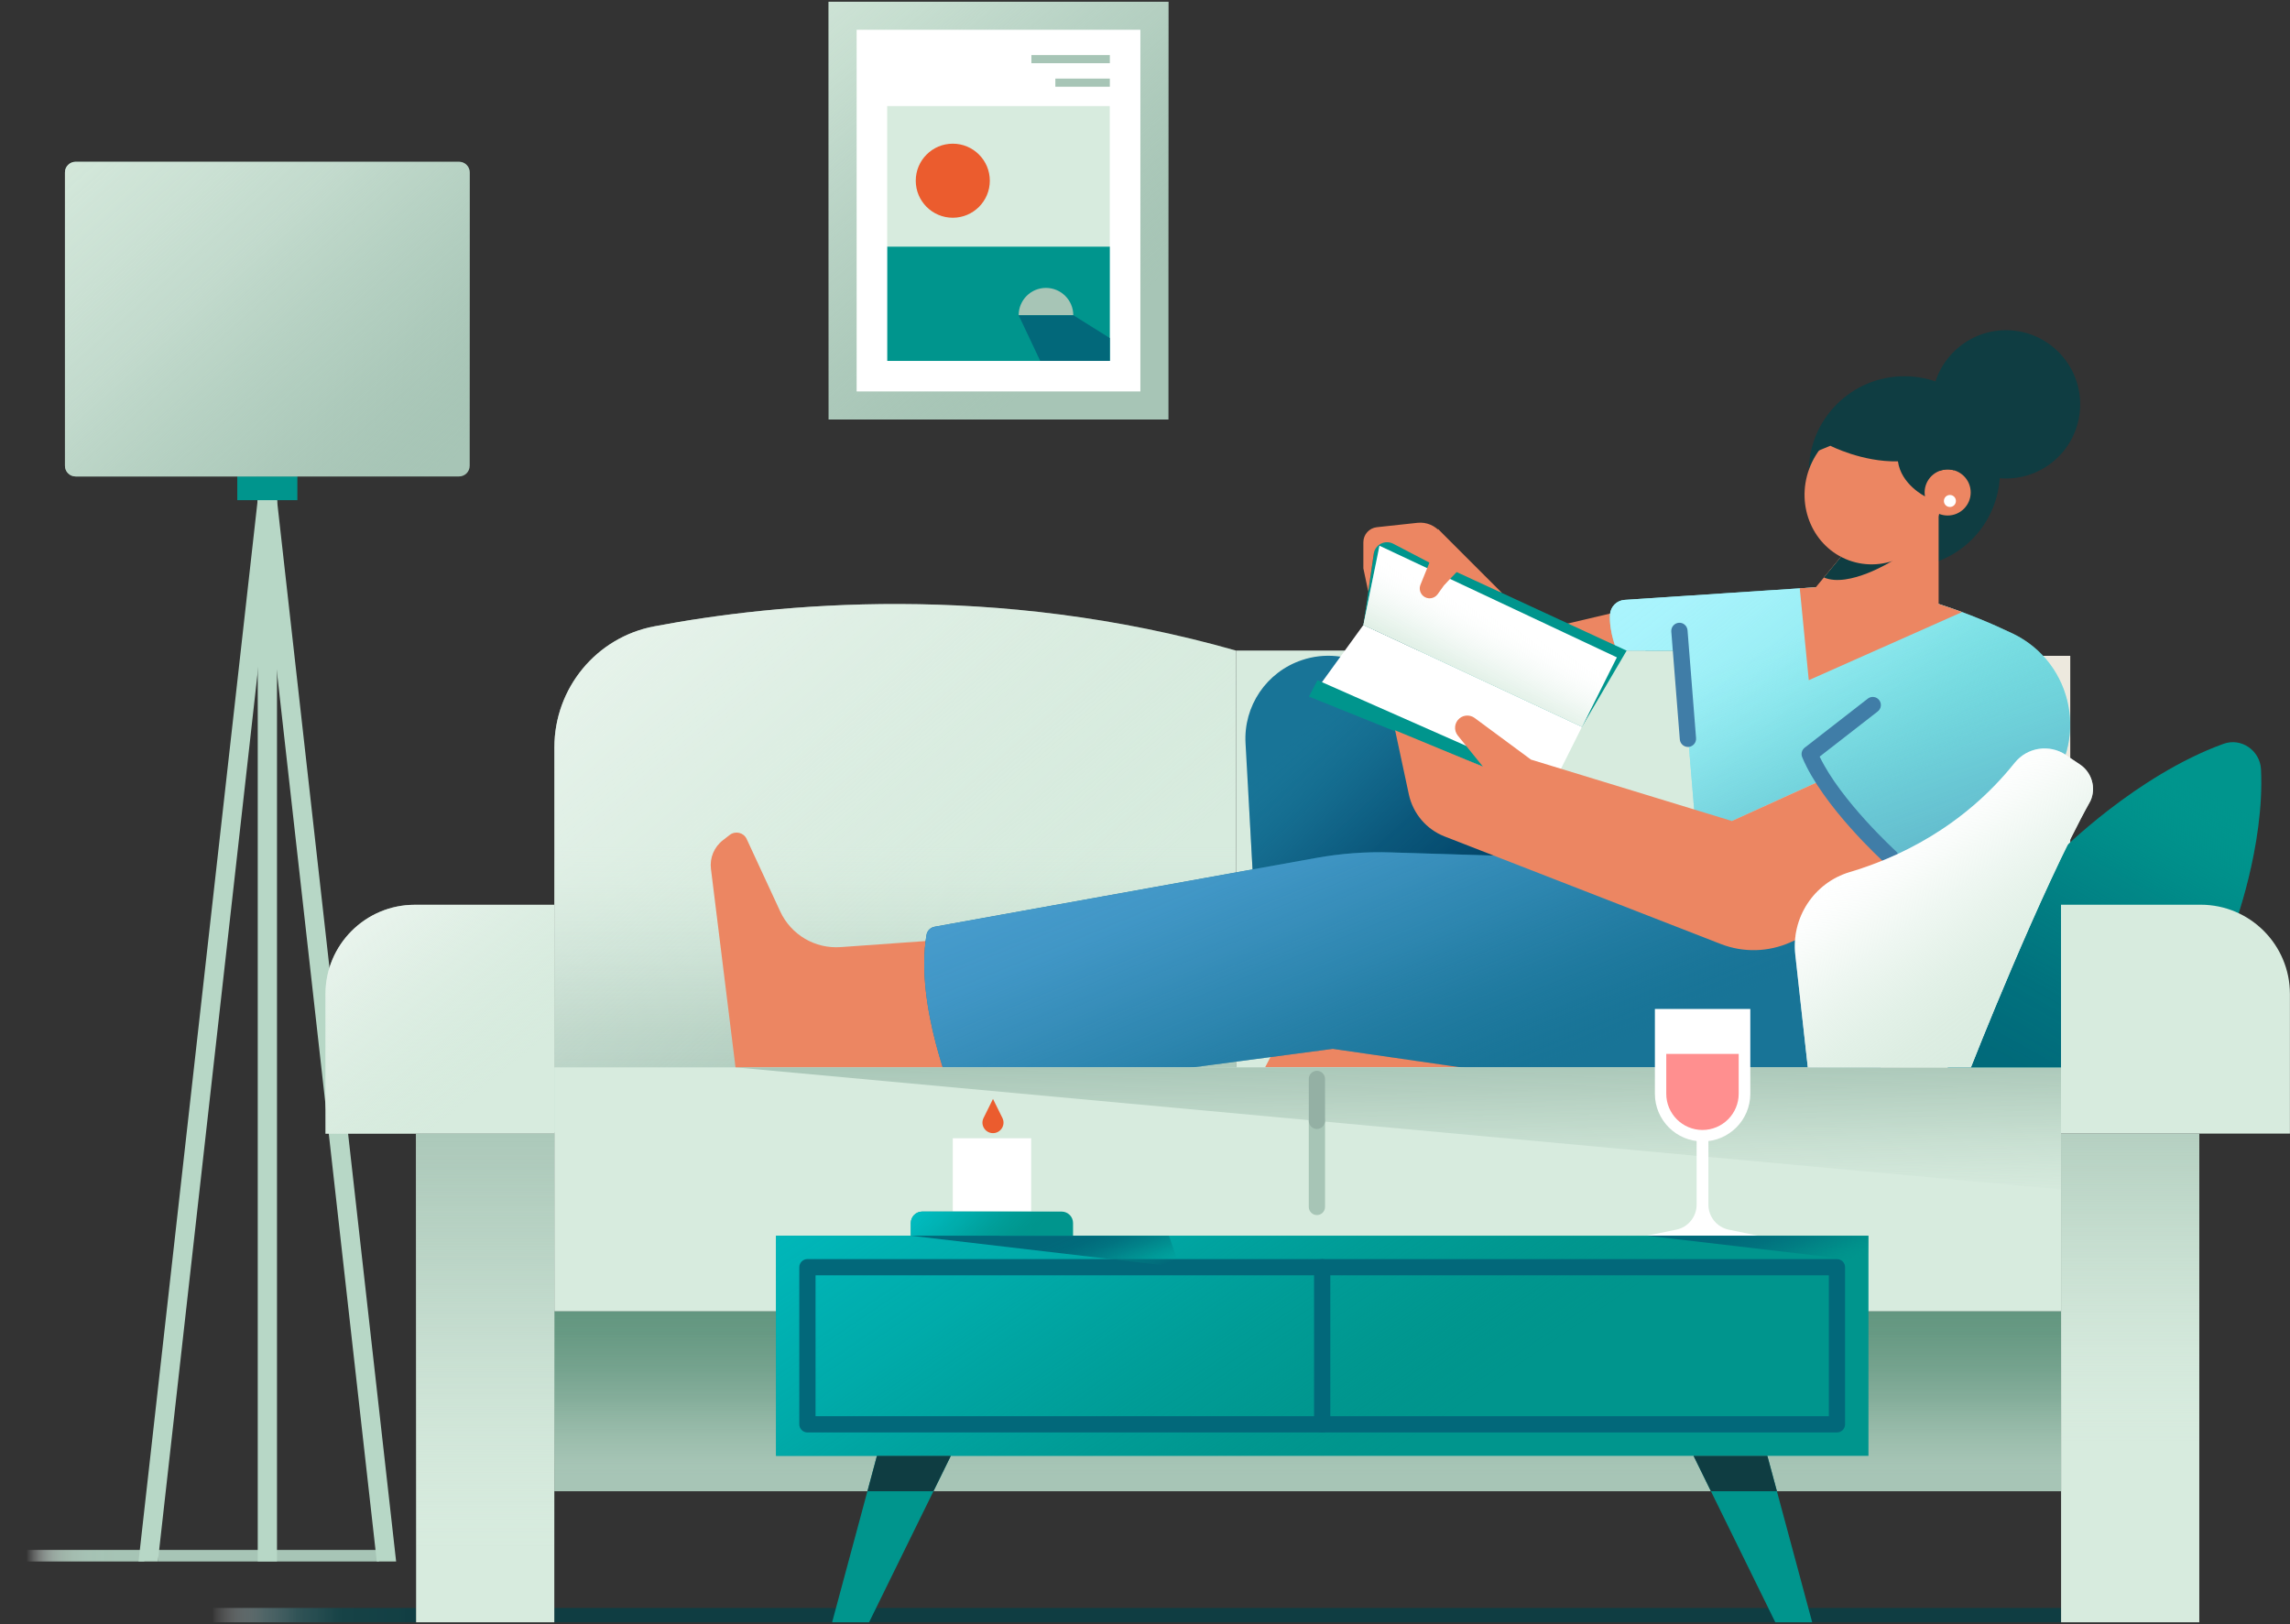 <svg width="282" height="200" viewBox="0 0 282 200" fill="none" xmlns="http://www.w3.org/2000/svg">
<rect x="0" y="0" width="282" height="200" fill="#333333" stroke="none"/>
<g clip-path="url(#clip0_400_4692)">
<path d="M0.84 192.295H17.77V190.875H0.84V192.295Z" fill="url(#paint0_linear_400_4692)"/>
<path d="M19.44 192.295H46.67V190.875H19.44V192.295Z" fill="#A7C5B6"/>
<path d="M31.74 192.285H34.11L34.11 61.595H31.74L31.74 192.285Z" fill="#B7D7C6"/>
<path d="M46.4 192.295H48.78L34.11 61.605H31.73L46.4 192.295Z" fill="#B7D7C6"/>
<path d="M19.44 192.295H17.06L31.73 61.605H34.11L19.44 192.295Z" fill="#B7D7C6"/>
<path d="M29.22 61.595H36.62V58.665H29.22V61.595Z" fill="#00958D"/>
<path d="M9.31 58.675L56.53 58.675C57.253 58.675 57.84 58.089 57.84 57.365L57.84 21.235C57.84 20.512 57.253 19.925 56.53 19.925L9.31 19.925C8.586 19.925 8 20.512 8 21.235L8 57.365C8 58.089 8.586 58.675 9.31 58.675Z" fill="#A7C5B6"/>
<path d="M9.31 58.675L56.53 58.675C57.253 58.675 57.84 58.089 57.84 57.365L57.84 21.235C57.84 20.512 57.253 19.925 56.53 19.925L9.31 19.925C8.586 19.925 8 20.512 8 21.235L8 57.365C8 58.089 8.586 58.675 9.31 58.675Z" fill="url(#paint1_linear_400_4692)"/>
<path d="M247.03 58.925C252.072 58.925 256.16 54.837 256.16 49.795C256.16 44.753 252.072 40.665 247.03 40.665C241.988 40.665 237.9 44.753 237.9 49.795C237.9 54.837 241.988 58.925 247.03 58.925Z" fill="#0F3D42"/>
<path d="M234.51 69.875C241.01 69.875 246.28 64.606 246.28 58.105C246.28 51.605 241.01 46.335 234.51 46.335C228.009 46.335 222.74 51.605 222.74 58.105C222.74 64.606 228.009 69.875 234.51 69.875Z" fill="#0F3D42"/>
<path d="M213.29 131.855H254.94V80.765H213.29V131.855Z" fill="#EDE9DE"/>
<path d="M177.05 65.115L184.96 73.025L178.86 70.915L177.05 65.115Z" fill="#EC8662"/>
<path d="M202.63 74.535L177.13 80.535L202.63 85.115V74.535Z" fill="#EC8662"/>
<path d="M152.23 139.435H215.38V80.115H152.23V139.435Z" fill="#D7EBDE"/>
<path d="M158.48 126.285L155.79 131.445H181L168.39 126.285H158.48Z" fill="#EC8662"/>
<path d="M68.27 139.445H152.23V80.125C122.42 71.635 95.51 74.305 80.57 77.135C73.42 78.485 68.27 84.765 68.27 92.035V139.445Z" fill="#D7EBDE"/>
<path d="M68.27 139.445H152.23V80.125C122.42 71.635 95.51 74.305 80.57 77.135C73.42 78.485 68.27 84.765 68.27 92.035V139.445Z" fill="url(#paint2_linear_400_4692)"/>
<path d="M68.27 139.445H152.23V80.125C122.42 71.635 95.51 74.305 80.57 77.135C73.42 78.485 68.27 84.765 68.27 92.035V139.445Z" fill="url(#paint3_linear_400_4692)"/>
<path d="M213.87 108.105L168.65 82.115C166.12 80.655 163.08 80.355 160.31 81.295C155.96 82.755 153.12 86.945 153.38 91.535L154.62 113.855L213.87 108.115V108.105Z" fill="#187497"/>
<path d="M213.87 108.105L168.65 82.115C166.12 80.655 163.08 80.355 160.31 81.295C155.96 82.755 153.12 86.945 153.38 91.535L154.62 113.855L213.87 108.115V108.105Z" fill="url(#paint4_linear_400_4692)"/>
<path d="M182.61 94.415L161.62 85.625L167.9 76.955L194.81 89.505L191.22 96.685L182.61 94.415Z" fill="white"/>
<path d="M182.61 94.415L161.19 85.785L162.24 83.765L189.59 95.845L182.61 94.415Z" fill="#00958D"/>
<path d="M68.26 199.785L253.8 199.785V198.015L68.26 198.015V199.785Z" fill="#0F3D42"/>
<path d="M23.25 199.785H51.24V198.015H23.25V199.785Z" fill="url(#paint5_linear_400_4692)"/>
<path d="M228.53 71.985C235.95 73.065 242.59 75.505 247.84 78.015C255.38 81.615 257.34 91.515 251.61 97.595C245.14 104.455 238.13 108.885 238.13 108.885C230.51 105.835 224.7 95.905 224.7 95.905L208.91 103.085L207 80.125H199.11C199.11 80.125 198.13 77.825 198.26 75.685C198.32 74.715 199.09 73.935 200.06 73.875L228.54 71.995L228.53 71.985Z" fill="#77E0E3"/>
<path d="M228.53 71.985C235.95 73.065 242.59 75.505 247.84 78.015C255.38 81.615 257.34 91.515 251.61 97.595C245.14 104.455 238.13 108.885 238.13 108.885C230.51 105.835 224.7 95.905 224.7 95.905L208.91 103.085L207 80.125H199.11C199.11 80.125 198.13 77.825 198.26 75.685C198.32 74.715 199.09 73.935 200.06 73.875L228.54 71.995L228.53 71.985Z" fill="url(#paint6_linear_400_4692)"/>
<path d="M228.53 71.985C235.95 73.065 242.59 75.505 247.84 78.015C255.38 81.615 257.34 91.515 251.61 97.595C245.14 104.455 238.13 108.885 238.13 108.885C230.51 105.835 224.7 95.905 224.7 95.905L208.91 103.085L207 80.125H199.11C199.11 80.125 198.13 77.825 198.26 75.685C198.32 74.715 199.09 73.935 200.06 73.875L228.54 71.995L228.53 71.985Z" fill="url(#paint7_linear_400_4692)"/>
<path d="M221.63 72.445L224.67 82.155L241.62 75.385C237.68 73.925 233.26 72.675 228.53 71.995L221.62 72.455L221.63 72.445Z" fill="url(#paint8_linear_400_4692)"/>
<path d="M115.75 115.765L103.53 116.635C100.37 116.865 97.41 115.115 96.08 112.245L91.95 103.325C91.58 102.525 90.57 102.285 89.87 102.815L89.02 103.475C87.94 104.305 87.38 105.655 87.55 107.005L90.75 132.865H101.51L122.68 131.445L115.74 115.765H115.75Z" fill="#EC8662"/>
<path d="M207.86 91.985C207.34 91.985 206.91 91.585 206.86 91.065L205.81 77.775C205.77 77.225 206.18 76.745 206.73 76.695C207.28 76.645 207.76 77.065 207.81 77.615L208.86 90.905C208.9 91.455 208.49 91.935 207.94 91.985C207.91 91.985 207.89 91.985 207.86 91.985Z" fill="#407DA7"/>
<path d="M234.48 106.915C236.81 113.255 236.84 118.925 236 123.495C234.73 130.365 228.7 135.335 221.72 135.335H206.77L164.13 129.165L117.49 135.335C117.49 135.335 112.61 123.815 114.1 115.105C114.19 114.595 114.6 114.215 115.1 114.125L162.07 105.655C165.11 105.105 168.21 104.875 171.3 104.975L234.49 106.925L234.48 106.915Z" fill="#187497"/>
<path d="M234.48 106.915C236.81 113.255 236.84 118.925 236 123.495C234.73 130.365 228.7 135.335 221.72 135.335H206.77L164.13 129.165L117.49 135.335C117.49 135.335 112.61 123.815 114.1 115.105C114.19 114.595 114.6 114.215 115.1 114.125L162.07 105.655C165.11 105.105 168.21 104.875 171.3 104.975L234.49 106.925L234.48 106.915Z" fill="url(#paint9_linear_400_4692)"/>
<path d="M224.71 95.905L213.27 101.105L188.53 93.545L181.59 88.415C181.03 88.005 180.26 88.025 179.73 88.465C179.09 88.995 179 89.935 179.52 90.585L182.62 94.415L171.8 89.935L173.49 97.825C174 100.185 175.66 102.145 177.91 103.015L211.91 116.255C214.69 117.335 217.78 117.255 220.5 116.035L237.26 108.495C230.45 105.535 224.71 95.905 224.71 95.905Z" fill="#EC8662"/>
<path d="M167.9 76.955L169.51 65.885L200.31 80.125L194.81 89.505L167.9 76.955Z" fill="#00958D"/>
<path d="M167.9 76.955L169.87 67.205L199.11 80.955L194.81 89.505L167.9 76.955Z" fill="white"/>
<path d="M167.9 76.955L169.87 67.205L199.11 80.955L194.81 89.505L167.9 76.955Z" fill="url(#paint10_linear_400_4692)"/>
<path d="M179.26 70.075L177.04 73.175C176.62 73.755 175.8 73.855 175.26 73.395C174.86 73.055 174.73 72.495 174.92 72.015L176.33 68.535L179.26 70.075Z" fill="#EC8662"/>
<path d="M177.85 72.045L180.41 69.365L177.42 65.585C176.73 64.715 175.65 64.265 174.55 64.385L169.55 64.925C168.61 65.025 167.89 65.825 167.89 66.775V69.995L168.49 72.835L169.17 68.195C169.33 67.065 170.56 66.435 171.58 66.965L176.1 69.325L177.85 72.045Z" fill="#EC8662"/>
<path d="M68.26 161.505L253.8 161.505V131.445L68.26 131.445V161.505Z" fill="#D7EBDE"/>
<path d="M90.58 131.445L253.81 146.475V131.445H90.58Z" fill="url(#paint11_linear_400_4692)"/>
<path d="M68.26 183.645L253.8 183.645V161.505L68.26 161.505V183.645Z" fill="#A7C5B6"/>
<path d="M68.26 183.645L253.8 183.645V161.505L68.26 161.505V183.645Z" fill="url(#paint12_linear_400_4692)"/>
<path d="M253.81 104.815C253.81 104.815 263.09 95.485 273.8 91.605C276 90.805 278.32 92.425 278.43 94.755C278.89 104.225 275 114.445 275 114.445L253.81 131.445H239.85L253.81 104.815Z" fill="#00958D"/>
<path d="M253.81 104.815C253.81 104.815 263.09 95.485 273.8 91.605C276 90.805 278.32 92.425 278.43 94.755C278.89 104.225 275 114.445 275 114.445L253.81 131.445H239.85L253.81 104.815Z" fill="url(#paint13_linear_400_4692)"/>
<path d="M281.99 139.605H253.8V111.415H271C277.07 111.415 281.99 116.345 281.99 122.405V139.605Z" fill="#D7EBDE"/>
<path d="M253.81 199.785H270.83V139.615H253.81V199.785Z" fill="#D7EBDE"/>
<path d="M253.81 199.785H270.83V139.615H253.81V199.785Z" fill="url(#paint14_linear_400_4692)"/>
<path d="M51.07 111.425H68.27V139.615H40.08V122.415C40.08 116.345 45.01 111.425 51.07 111.425Z" fill="#D7EBDE"/>
<path d="M51.07 111.425H68.27V139.615H40.08V122.415C40.08 116.345 45.01 111.425 51.07 111.425Z" fill="url(#paint15_linear_400_4692)"/>
<path d="M68.26 139.615H51.24V199.785H68.26V139.615Z" fill="#D7EBDE"/>
<path d="M68.26 139.615H51.24V199.785H68.26V139.615Z" fill="url(#paint16_linear_400_4692)"/>
<path d="M232.82 106.575C232.58 106.575 232.34 106.485 232.15 106.315C231.84 106.035 224.44 99.285 221.93 93.245C221.76 92.825 221.88 92.345 222.24 92.075L230.01 86.035C230.45 85.695 231.07 85.775 231.41 86.215C231.75 86.655 231.67 87.275 231.23 87.615L224.08 93.175C226.69 98.635 233.42 104.775 233.49 104.845C233.9 105.215 233.93 105.845 233.56 106.255C233.36 106.475 233.09 106.585 232.82 106.585V106.575Z" fill="#407DA7"/>
<path d="M254.39 92.975L256.14 94.145C257.6 95.125 258.15 97.025 257.43 98.625C251.21 109.775 242.71 131.435 242.71 131.435H222.62L221.08 117.575C220.57 113.005 223.38 108.705 227.79 107.395C233.62 105.665 241.7 101.945 248.1 93.935C249.63 92.025 252.37 91.605 254.4 92.965L254.39 92.975Z" fill="white"/>
<path d="M254.39 92.975L256.14 94.145C257.6 95.125 258.15 97.025 257.43 98.625C251.21 109.775 242.71 131.435 242.71 131.435H222.62L221.08 117.575C220.57 113.005 223.38 108.705 227.79 107.395C233.62 105.665 241.7 101.945 248.1 93.935C249.63 92.025 252.37 91.605 254.4 92.965L254.39 92.975Z" fill="url(#paint17_linear_400_4692)"/>
<path d="M227.84 67.205L223.61 72.315L227.82 76.955L238.73 74.375V62.665L227.84 67.205Z" fill="#EC8662"/>
<path d="M224.6 71.115C227.68 72.445 233.04 69.065 233.04 69.065L229.89 66.345L227.83 67.205L224.6 71.115Z" fill="#EC8662"/>
<path d="M221.63 72.445L222.74 83.765L241.62 75.375C237.68 73.915 233.26 72.665 228.53 71.985L221.62 72.445H221.63Z" fill="#EC8662"/>
<path d="M224.6 71.115C227.68 72.445 233.04 69.065 233.04 69.065L229.89 66.345L227.83 67.205L224.6 71.115Z" fill="#0F3D42"/>
<path d="M238.687 63.602C240.386 59.002 238.206 53.958 233.818 52.338C229.43 50.717 224.495 53.133 222.796 57.733C221.097 62.334 223.277 67.377 227.665 68.998C232.053 70.618 236.988 68.203 238.687 63.602Z" fill="#EC8662"/>
<path d="M239.84 63.485C241.408 63.485 242.68 62.214 242.68 60.645C242.68 59.077 241.408 57.805 239.84 57.805C238.272 57.805 237 59.077 237 60.645C237 62.214 238.272 63.485 239.84 63.485Z" fill="#EC8662"/>
<path d="M240.64 57.925C240.24 57.805 239.8 57.775 239.36 57.855C237.82 58.115 236.78 59.585 237.05 61.125C237.05 61.125 234.11 59.665 233.72 56.815C229.31 56.915 225.4 54.895 225.4 54.895L223.77 55.565L225.76 52.005L232.33 50.835L239.38 53.975L240.65 57.915L240.64 57.925Z" fill="#0F3D42"/>
<path d="M240.12 62.435C240.529 62.435 240.86 62.104 240.86 61.695C240.86 61.286 240.529 60.955 240.12 60.955C239.711 60.955 239.38 61.286 239.38 61.695C239.38 62.104 239.711 62.435 240.12 62.435Z" fill="white"/>
<path d="M218.62 199.785H223.16L217.64 179.285H208.55L218.62 199.785Z" fill="#00958D"/>
<path d="M107.02 199.785H102.47L107.99 179.285H117.09L107.02 199.785Z" fill="#00958D"/>
<path d="M209.66 140.565C206.42 140.565 203.79 137.935 203.79 134.695V124.255H215.54V134.695C215.54 137.935 212.91 140.565 209.67 140.565H209.66Z" fill="white"/>
<path d="M209.65 139.155C212.11 139.155 214.11 137.155 214.11 134.695V129.785H205.19V134.695C205.19 137.155 207.19 139.155 209.65 139.155Z" fill="#FF8F8F"/>
<path d="M202.82 152.175H216.49L212.89 151.435C211.43 151.135 210.38 149.845 210.38 148.355V139.385H208.93V148.355C208.93 149.845 207.88 151.135 206.42 151.435L202.82 152.165V152.175Z" fill="white"/>
<path d="M95.56 179.285L230.09 179.285V152.175L95.56 152.175V179.285Z" fill="#00958D"/>
<path d="M95.56 179.285L230.09 179.285V152.175L95.56 152.175V179.285Z" fill="url(#paint18_linear_400_4692)"/>
<path d="M226.21 176.405H99.43C98.88 176.405 98.43 175.955 98.43 175.405V156.055C98.43 155.505 98.88 155.055 99.43 155.055H226.21C226.76 155.055 227.21 155.505 227.21 156.055V175.405C227.21 175.955 226.76 176.405 226.21 176.405ZM100.43 174.405H225.21V157.055H100.43V174.405Z" fill="#02687A"/>
<path d="M162.82 176.405C162.27 176.405 161.82 175.955 161.82 175.405V156.055C161.82 155.505 162.27 155.055 162.82 155.055C163.37 155.055 163.82 155.505 163.82 156.055V175.405C163.82 175.955 163.37 176.405 162.82 176.405Z" fill="#02687A"/>
<path d="M208.55 179.285L210.69 183.645H218.82L217.64 179.285H208.55Z" fill="#0F3D42"/>
<path d="M117.09 179.285L114.95 183.645H106.82L107.99 179.285H117.09Z" fill="#0F3D42"/>
<path d="M162.17 149.635C161.62 149.635 161.17 149.185 161.17 148.635V138.035C161.17 137.485 161.62 137.035 162.17 137.035C162.72 137.035 163.17 137.485 163.17 138.035V148.635C163.17 149.185 162.72 149.635 162.17 149.635Z" fill="#A7C5B6"/>
<path d="M162.17 139.035C161.62 139.035 161.17 138.585 161.17 138.035V132.865C161.17 132.315 161.62 131.865 162.17 131.865C162.72 131.865 163.17 132.315 163.17 132.865V138.035C163.17 138.585 162.72 139.035 162.17 139.035Z" fill="#94B0A4"/>
<path d="M117.33 149.205H126.98V140.175H117.33V149.205Z" fill="white"/>
<path d="M122.28 139.545C123.24 139.545 123.87 138.535 123.44 137.675L122.28 135.335L121.12 137.675C120.69 138.535 121.32 139.545 122.28 139.545Z" fill="#EB5C2E"/>
<path d="M132.15 152.175H112.16V150.615C112.16 149.835 112.79 149.205 113.57 149.205H130.73C131.51 149.205 132.14 149.835 132.14 150.615V152.175H132.15Z" fill="#00958D"/>
<path d="M132.15 152.175H112.16V150.615C112.16 149.835 112.79 149.205 113.57 149.205H130.73C131.51 149.205 132.14 149.835 132.14 150.615V152.175H132.15Z" fill="url(#paint19_linear_400_4692)"/>
<path d="M112.15 152.175L145.29 156.055L143.95 152.185L112.15 152.175Z" fill="url(#paint20_linear_400_4692)"/>
<path d="M202.82 152.175L230.08 155.375V152.185L202.82 152.175Z" fill="url(#paint21_linear_400_4692)"/>
<path d="M102.04 51.665L143.89 51.665V0.215L102.04 0.215V51.665Z" fill="#A7C5B6"/>
<path d="M102.04 51.665L143.89 51.665V0.215L102.04 0.215V51.665Z" fill="url(#paint22_linear_400_4692)"/>
<path d="M140.43 48.205V3.665L105.49 3.665V48.205H140.43Z" fill="white"/>
<path d="M136.67 44.445V30.365H109.26V44.445H136.67Z" fill="#00958D"/>
<path d="M109.25 13.065V30.355H136.66V13.065H109.25Z" fill="#D7EBDE"/>
<path d="M117.33 26.815C119.848 26.815 121.89 24.773 121.89 22.255C121.89 19.737 119.848 17.695 117.33 17.695C114.812 17.695 112.77 19.737 112.77 22.255C112.77 24.773 114.812 26.815 117.33 26.815Z" fill="#EB5C2E"/>
<path d="M125.44 38.825H132.17C132.17 36.965 130.66 35.455 128.8 35.455C126.94 35.455 125.44 36.965 125.44 38.825Z" fill="#A7C5B6"/>
<path d="M125.44 38.825L128.1 44.445H136.67V41.635L132.18 38.825H125.44Z" fill="#02687A"/>
<path d="M136.67 7.285H127.01" stroke="#A7C5B6" stroke-linejoin="round"/>
<path d="M136.67 10.175H129.96" stroke="#A7C5B6" stroke-linejoin="round"/>
</g>
<defs>
<linearGradient id="paint0_linear_400_4692" x1="18.69" y1="191.575" x2="3.24" y2="191.575" gradientUnits="userSpaceOnUse">
<stop stop-color="#A7C5B6"/>
<stop offset="0.39" stop-color="#A7C5B6" stop-opacity="0.99"/>
<stop offset="0.53" stop-color="#AAC7B9" stop-opacity="0.96"/>
<stop offset="0.63" stop-color="#B0CBBD" stop-opacity="0.9"/>
<stop offset="0.72" stop-color="#B7D0C3" stop-opacity="0.81"/>
<stop offset="0.79" stop-color="#C1D6CC" stop-opacity="0.7"/>
<stop offset="0.85" stop-color="#CDDED6" stop-opacity="0.56"/>
<stop offset="0.9" stop-color="#DCE8E2" stop-opacity="0.4"/>
<stop offset="0.95" stop-color="#ECF2EF" stop-opacity="0.21"/>
<stop offset="1" stop-color="white" stop-opacity="0"/>
</linearGradient>
<linearGradient id="paint1_linear_400_4692" x1="-0.72" y1="1.755" x2="51.66" y2="60.205" gradientUnits="userSpaceOnUse">
<stop stop-color="#D7EBDE"/>
<stop offset="0.16" stop-color="#D6EADD" stop-opacity="0.99"/>
<stop offset="0.29" stop-color="#D4E8DB" stop-opacity="0.94"/>
<stop offset="0.41" stop-color="#D0E5D8" stop-opacity="0.87"/>
<stop offset="0.54" stop-color="#CBE1D4" stop-opacity="0.76"/>
<stop offset="0.65" stop-color="#C4DCCE" stop-opacity="0.62"/>
<stop offset="0.77" stop-color="#BCD6C8" stop-opacity="0.45"/>
<stop offset="0.88" stop-color="#B3CEC0" stop-opacity="0.25"/>
<stop offset="0.99" stop-color="#A8C6B7" stop-opacity="0.03"/>
<stop offset="1" stop-color="#A7C5B6" stop-opacity="0"/>
</linearGradient>
<linearGradient id="paint2_linear_400_4692" x1="110.25" y1="141.595" x2="110.25" y2="104.205" gradientUnits="userSpaceOnUse">
<stop stop-color="#A7C5B6"/>
<stop offset="0.15" stop-color="#A7C5B6" stop-opacity="0.98"/>
<stop offset="0.3" stop-color="#AAC7B9" stop-opacity="0.92"/>
<stop offset="0.44" stop-color="#AFCBBC" stop-opacity="0.83"/>
<stop offset="0.57" stop-color="#B5D0C2" stop-opacity="0.69"/>
<stop offset="0.71" stop-color="#BDD7C9" stop-opacity="0.52"/>
<stop offset="0.84" stop-color="#C8DFD1" stop-opacity="0.31"/>
<stop offset="0.97" stop-color="#D3E8DB" stop-opacity="0.06"/>
<stop offset="1" stop-color="#D7EBDE" stop-opacity="0"/>
</linearGradient>
<linearGradient id="paint3_linear_400_4692" x1="49.95" y1="40.115" x2="122.61" y2="124.065" gradientUnits="userSpaceOnUse">
<stop stop-color="white"/>
<stop offset="0.15" stop-color="#F9FCFA" stop-opacity="0.87"/>
<stop offset="0.48" stop-color="#EDF6F0" stop-opacity="0.55"/>
<stop offset="0.96" stop-color="#D8EBDF" stop-opacity="0.05"/>
<stop offset="1" stop-color="#D7EBDE" stop-opacity="0"/>
</linearGradient>
<linearGradient id="paint4_linear_400_4692" x1="193.63" y1="121.225" x2="162.85" y2="87.625" gradientUnits="userSpaceOnUse">
<stop stop-color="#003F63"/>
<stop offset="0.28" stop-color="#004064" stop-opacity="0.97"/>
<stop offset="0.47" stop-color="#024569" stop-opacity="0.88"/>
<stop offset="0.63" stop-color="#064D71" stop-opacity="0.73"/>
<stop offset="0.77" stop-color="#0B587C" stop-opacity="0.51"/>
<stop offset="0.91" stop-color="#12678A" stop-opacity="0.24"/>
<stop offset="1" stop-color="#187497" stop-opacity="0"/>
</linearGradient>
<linearGradient id="paint5_linear_400_4692" x1="53.77" y1="198.895" x2="26.14" y2="198.895" gradientUnits="userSpaceOnUse">
<stop stop-color="#0F3D42"/>
<stop offset="0.43" stop-color="#164347" stop-opacity="0.97"/>
<stop offset="0.62" stop-color="#30585C" stop-opacity="0.86"/>
<stop offset="0.77" stop-color="#5E7D80" stop-opacity="0.67"/>
<stop offset="0.88" stop-color="#9FB1B3" stop-opacity="0.4"/>
<stop offset="0.99" stop-color="#F2F4F5" stop-opacity="0.05"/>
<stop offset="1" stop-color="white" stop-opacity="0"/>
</linearGradient>
<linearGradient id="paint6_linear_400_4692" x1="203.4" y1="57.795" x2="234.88" y2="97.755" gradientUnits="userSpaceOnUse">
<stop stop-color="#ADF6FF"/>
<stop offset="0.18" stop-color="#ACF5FE" stop-opacity="0.99"/>
<stop offset="0.31" stop-color="#AAF4FD" stop-opacity="0.95"/>
<stop offset="0.43" stop-color="#A6F3FB" stop-opacity="0.89"/>
<stop offset="0.54" stop-color="#A2F1F9" stop-opacity="0.8"/>
<stop offset="0.64" stop-color="#9CEFF6" stop-opacity="0.69"/>
<stop offset="0.74" stop-color="#94EBF2" stop-opacity="0.54"/>
<stop offset="0.83" stop-color="#8BE8ED" stop-opacity="0.38"/>
<stop offset="0.92" stop-color="#81E4E8" stop-opacity="0.19"/>
<stop offset="1" stop-color="#77E0E3" stop-opacity="0"/>
</linearGradient>
<linearGradient id="paint7_linear_400_4692" x1="243.92" y1="131.735" x2="224.72" y2="77.095" gradientUnits="userSpaceOnUse">
<stop stop-color="#407DA7"/>
<stop offset="0.12" stop-color="#4383AA" stop-opacity="0.94"/>
<stop offset="0.32" stop-color="#4C93B4" stop-opacity="0.77"/>
<stop offset="0.59" stop-color="#5BAEC5" stop-opacity="0.5"/>
<stop offset="0.9" stop-color="#70D3DB" stop-opacity="0.13"/>
<stop offset="1" stop-color="#77E0E3" stop-opacity="0"/>
</linearGradient>
<linearGradient id="paint8_linear_400_4692" x1="217.97" y1="91.785" x2="230.72" y2="75.105" gradientUnits="userSpaceOnUse">
<stop stop-color="#0F3D42"/>
<stop offset="0.3" stop-color="#0E4045" stop-opacity="0.96"/>
<stop offset="0.53" stop-color="#0C4D50" stop-opacity="0.81"/>
<stop offset="0.72" stop-color="#086262" stop-opacity="0.57"/>
<stop offset="0.9" stop-color="#03807B" stop-opacity="0.23"/>
<stop offset="1" stop-color="#00958D" stop-opacity="0"/>
</linearGradient>
<linearGradient id="paint9_linear_400_4692" x1="155.99" y1="72.165" x2="181.97" y2="135.785" gradientUnits="userSpaceOnUse">
<stop stop-color="#4EA1D4"/>
<stop offset="0.2" stop-color="#4DA0D3" stop-opacity="0.99"/>
<stop offset="0.34" stop-color="#4A9ED0" stop-opacity="0.94"/>
<stop offset="0.47" stop-color="#469BCC" stop-opacity="0.87"/>
<stop offset="0.58" stop-color="#4196C5" stop-opacity="0.76"/>
<stop offset="0.69" stop-color="#3990BD" stop-opacity="0.63"/>
<stop offset="0.79" stop-color="#3188B3" stop-opacity="0.46"/>
<stop offset="0.89" stop-color="#267FA7" stop-opacity="0.27"/>
<stop offset="0.98" stop-color="#1A7599" stop-opacity="0.04"/>
<stop offset="1" stop-color="#187497" stop-opacity="0"/>
</linearGradient>
<linearGradient id="paint10_linear_400_4692" x1="179.03" y1="84.895" x2="183.74" y2="75.585" gradientUnits="userSpaceOnUse">
<stop stop-color="#D7EBDE"/>
<stop offset="0.09" stop-color="#D8EBDF" stop-opacity="0.95"/>
<stop offset="0.25" stop-color="#DDEEE3" stop-opacity="0.83"/>
<stop offset="0.46" stop-color="#E5F2EA" stop-opacity="0.63"/>
<stop offset="0.71" stop-color="#F0F7F3" stop-opacity="0.36"/>
<stop offset="0.99" stop-color="#FEFEFE" stop-opacity="0.01"/>
<stop offset="1" stop-color="white" stop-opacity="0"/>
</linearGradient>
<linearGradient id="paint11_linear_400_4692" x1="172.17" y1="128.795" x2="172.36" y2="150.815" gradientUnits="userSpaceOnUse">
<stop stop-color="#A7C5B6"/>
<stop offset="0.1" stop-color="#A8C6B7" stop-opacity="0.96"/>
<stop offset="0.26" stop-color="#AECABB" stop-opacity="0.85"/>
<stop offset="0.45" stop-color="#B6D1C2" stop-opacity="0.68"/>
<stop offset="0.67" stop-color="#C2DACC" stop-opacity="0.43"/>
<stop offset="0.91" stop-color="#D1E6D9" stop-opacity="0.12"/>
<stop offset="1" stop-color="#D7EBDE" stop-opacity="0"/>
</linearGradient>
<linearGradient id="paint12_linear_400_4692" x1="161.04" y1="151.575" x2="161.04" y2="181.925" gradientUnits="userSpaceOnUse">
<stop stop-color="#5D937B"/>
<stop offset="0.26" stop-color="#5E937C" stop-opacity="0.98"/>
<stop offset="0.42" stop-color="#62967F" stop-opacity="0.92"/>
<stop offset="0.56" stop-color="#6A9B85" stop-opacity="0.82"/>
<stop offset="0.68" stop-color="#74A28D" stop-opacity="0.68"/>
<stop offset="0.79" stop-color="#82AC98" stop-opacity="0.5"/>
<stop offset="0.9" stop-color="#92B7A5" stop-opacity="0.28"/>
<stop offset="0.99" stop-color="#A5C4B5" stop-opacity="0.02"/>
<stop offset="1" stop-color="#A7C5B6" stop-opacity="0"/>
</linearGradient>
<linearGradient id="paint13_linear_400_4692" x1="246.53" y1="141.525" x2="271.37" y2="97.195" gradientUnits="userSpaceOnUse">
<stop stop-color="#02687A"/>
<stop offset="0.21" stop-color="#01697A" stop-opacity="0.97"/>
<stop offset="0.39" stop-color="#016D7C" stop-opacity="0.89"/>
<stop offset="0.55" stop-color="#01737E" stop-opacity="0.74"/>
<stop offset="0.71" stop-color="#017C82" stop-opacity="0.54"/>
<stop offset="0.86" stop-color="#008887" stop-opacity="0.29"/>
<stop offset="1" stop-color="#00958D" stop-opacity="0"/>
</linearGradient>
<linearGradient id="paint14_linear_400_4692" x1="262.32" y1="125.415" x2="262.32" y2="177.775" gradientUnits="userSpaceOnUse">
<stop stop-color="#A7C5B6"/>
<stop offset="0.1" stop-color="#A8C6B7" stop-opacity="0.96"/>
<stop offset="0.26" stop-color="#AECABB" stop-opacity="0.85"/>
<stop offset="0.45" stop-color="#B6D1C2" stop-opacity="0.68"/>
<stop offset="0.67" stop-color="#C2DACC" stop-opacity="0.43"/>
<stop offset="0.91" stop-color="#D1E6D9" stop-opacity="0.12"/>
<stop offset="1" stop-color="#D7EBDE" stop-opacity="0"/>
</linearGradient>
<linearGradient id="paint15_linear_400_4692" x1="31.93" y1="97.985" x2="60.44" y2="133.275" gradientUnits="userSpaceOnUse">
<stop stop-color="white"/>
<stop offset="0.09" stop-color="#FDFEFD" stop-opacity="0.97"/>
<stop offset="0.22" stop-color="#FAFCFB" stop-opacity="0.88"/>
<stop offset="0.38" stop-color="#F4F9F6" stop-opacity="0.74"/>
<stop offset="0.57" stop-color="#ECF5EF" stop-opacity="0.54"/>
<stop offset="0.78" stop-color="#E2F0E7" stop-opacity="0.29"/>
<stop offset="1" stop-color="#D7EBDE" stop-opacity="0"/>
</linearGradient>
<linearGradient id="paint16_linear_400_4692" x1="59.75" y1="126.165" x2="59.75" y2="190.725" gradientUnits="userSpaceOnUse">
<stop stop-color="#A7C5B6"/>
<stop offset="0.12" stop-color="#A8C5B6" stop-opacity="0.98"/>
<stop offset="0.27" stop-color="#ABC8B9" stop-opacity="0.91"/>
<stop offset="0.42" stop-color="#B1CDBE" stop-opacity="0.79"/>
<stop offset="0.58" stop-color="#B9D3C5" stop-opacity="0.62"/>
<stop offset="0.74" stop-color="#C3DBCD" stop-opacity="0.41"/>
<stop offset="0.91" stop-color="#CFE4D7" stop-opacity="0.16"/>
<stop offset="1" stop-color="#D7EBDE" stop-opacity="0"/>
</linearGradient>
<linearGradient id="paint17_linear_400_4692" x1="265.79" y1="149.005" x2="232.19" y2="102.705" gradientUnits="userSpaceOnUse">
<stop stop-color="#D7EBDE"/>
<stop offset="0.37" stop-color="#D7EBDE" stop-opacity="0.99"/>
<stop offset="0.5" stop-color="#D8EBDF" stop-opacity="0.96"/>
<stop offset="0.6" stop-color="#DAECE0" stop-opacity="0.91"/>
<stop offset="0.68" stop-color="#DDEEE3" stop-opacity="0.84"/>
<stop offset="0.75" stop-color="#E1F0E6" stop-opacity="0.74"/>
<stop offset="0.81" stop-color="#E5F2EA" stop-opacity="0.63"/>
<stop offset="0.87" stop-color="#EBF5EE" stop-opacity="0.49"/>
<stop offset="0.92" stop-color="#F1F8F4" stop-opacity="0.33"/>
<stop offset="0.97" stop-color="#F9FCFA" stop-opacity="0.15"/>
<stop offset="1" stop-color="white" stop-opacity="0"/>
</linearGradient>
<linearGradient id="paint18_linear_400_4692" x1="112.99" y1="92.255" x2="171.58" y2="178.645" gradientUnits="userSpaceOnUse">
<stop stop-color="#00C2C8"/>
<stop offset="0.15" stop-color="#00C1C6" stop-opacity="0.98"/>
<stop offset="0.3" stop-color="#00BEC3" stop-opacity="0.93"/>
<stop offset="0.43" stop-color="#00BABE" stop-opacity="0.83"/>
<stop offset="0.57" stop-color="#00B4B6" stop-opacity="0.7"/>
<stop offset="0.7" stop-color="#00ACAC" stop-opacity="0.53"/>
<stop offset="0.84" stop-color="#00A39F" stop-opacity="0.32"/>
<stop offset="0.96" stop-color="#009891" stop-opacity="0.07"/>
<stop offset="1" stop-color="#00958D" stop-opacity="0"/>
</linearGradient>
<linearGradient id="paint19_linear_400_4692" x1="113.04" y1="142.135" x2="125.28" y2="154.185" gradientUnits="userSpaceOnUse">
<stop stop-color="#00C2C8"/>
<stop offset="0.15" stop-color="#00C1C6" stop-opacity="0.98"/>
<stop offset="0.3" stop-color="#00BEC3" stop-opacity="0.93"/>
<stop offset="0.43" stop-color="#00BABE" stop-opacity="0.83"/>
<stop offset="0.57" stop-color="#00B4B6" stop-opacity="0.7"/>
<stop offset="0.7" stop-color="#00ACAC" stop-opacity="0.53"/>
<stop offset="0.84" stop-color="#00A39F" stop-opacity="0.32"/>
<stop offset="0.96" stop-color="#009891" stop-opacity="0.07"/>
<stop offset="1" stop-color="#00958D" stop-opacity="0"/>
</linearGradient>
<linearGradient id="paint20_linear_400_4692" x1="128.56" y1="153.465" x2="131.39" y2="160.525" gradientUnits="userSpaceOnUse">
<stop stop-color="#02687A"/>
<stop offset="0.19" stop-color="#01697A" stop-opacity="0.97"/>
<stop offset="0.37" stop-color="#016D7C" stop-opacity="0.88"/>
<stop offset="0.55" stop-color="#01747F" stop-opacity="0.72"/>
<stop offset="0.72" stop-color="#017E83" stop-opacity="0.51"/>
<stop offset="0.88" stop-color="#008A88" stop-opacity="0.23"/>
<stop offset="1" stop-color="#00958D" stop-opacity="0"/>
</linearGradient>
<linearGradient id="paint21_linear_400_4692" x1="215.45" y1="149.725" x2="219.22" y2="158.955" gradientUnits="userSpaceOnUse">
<stop stop-color="#02687A"/>
<stop offset="0.19" stop-color="#01697A" stop-opacity="0.97"/>
<stop offset="0.37" stop-color="#016D7C" stop-opacity="0.88"/>
<stop offset="0.55" stop-color="#01747F" stop-opacity="0.72"/>
<stop offset="0.72" stop-color="#017E83" stop-opacity="0.51"/>
<stop offset="0.88" stop-color="#008A88" stop-opacity="0.23"/>
<stop offset="1" stop-color="#00958D" stop-opacity="0"/>
</linearGradient>
<linearGradient id="paint22_linear_400_4692" x1="88.41" y1="-15.165" x2="135.28" y2="40.605" gradientUnits="userSpaceOnUse">
<stop stop-color="#D7EBDE"/>
<stop offset="0.11" stop-color="#D6EADD" stop-opacity="0.98"/>
<stop offset="0.24" stop-color="#D3E7DA" stop-opacity="0.92"/>
<stop offset="0.38" stop-color="#CEE4D6" stop-opacity="0.82"/>
<stop offset="0.52" stop-color="#C7DED1" stop-opacity="0.68"/>
<stop offset="0.67" stop-color="#BFD8CA" stop-opacity="0.5"/>
<stop offset="0.83" stop-color="#B4CFC1" stop-opacity="0.29"/>
<stop offset="0.98" stop-color="#A8C6B7" stop-opacity="0.03"/>
<stop offset="1" stop-color="#A7C5B6" stop-opacity="0"/>
</linearGradient>
<clipPath id="clip0_400_4692">
<rect width="281.16" height="199.57" fill="white" transform="translate(0.84 0.215)"/>
</clipPath>
</defs>
</svg>
